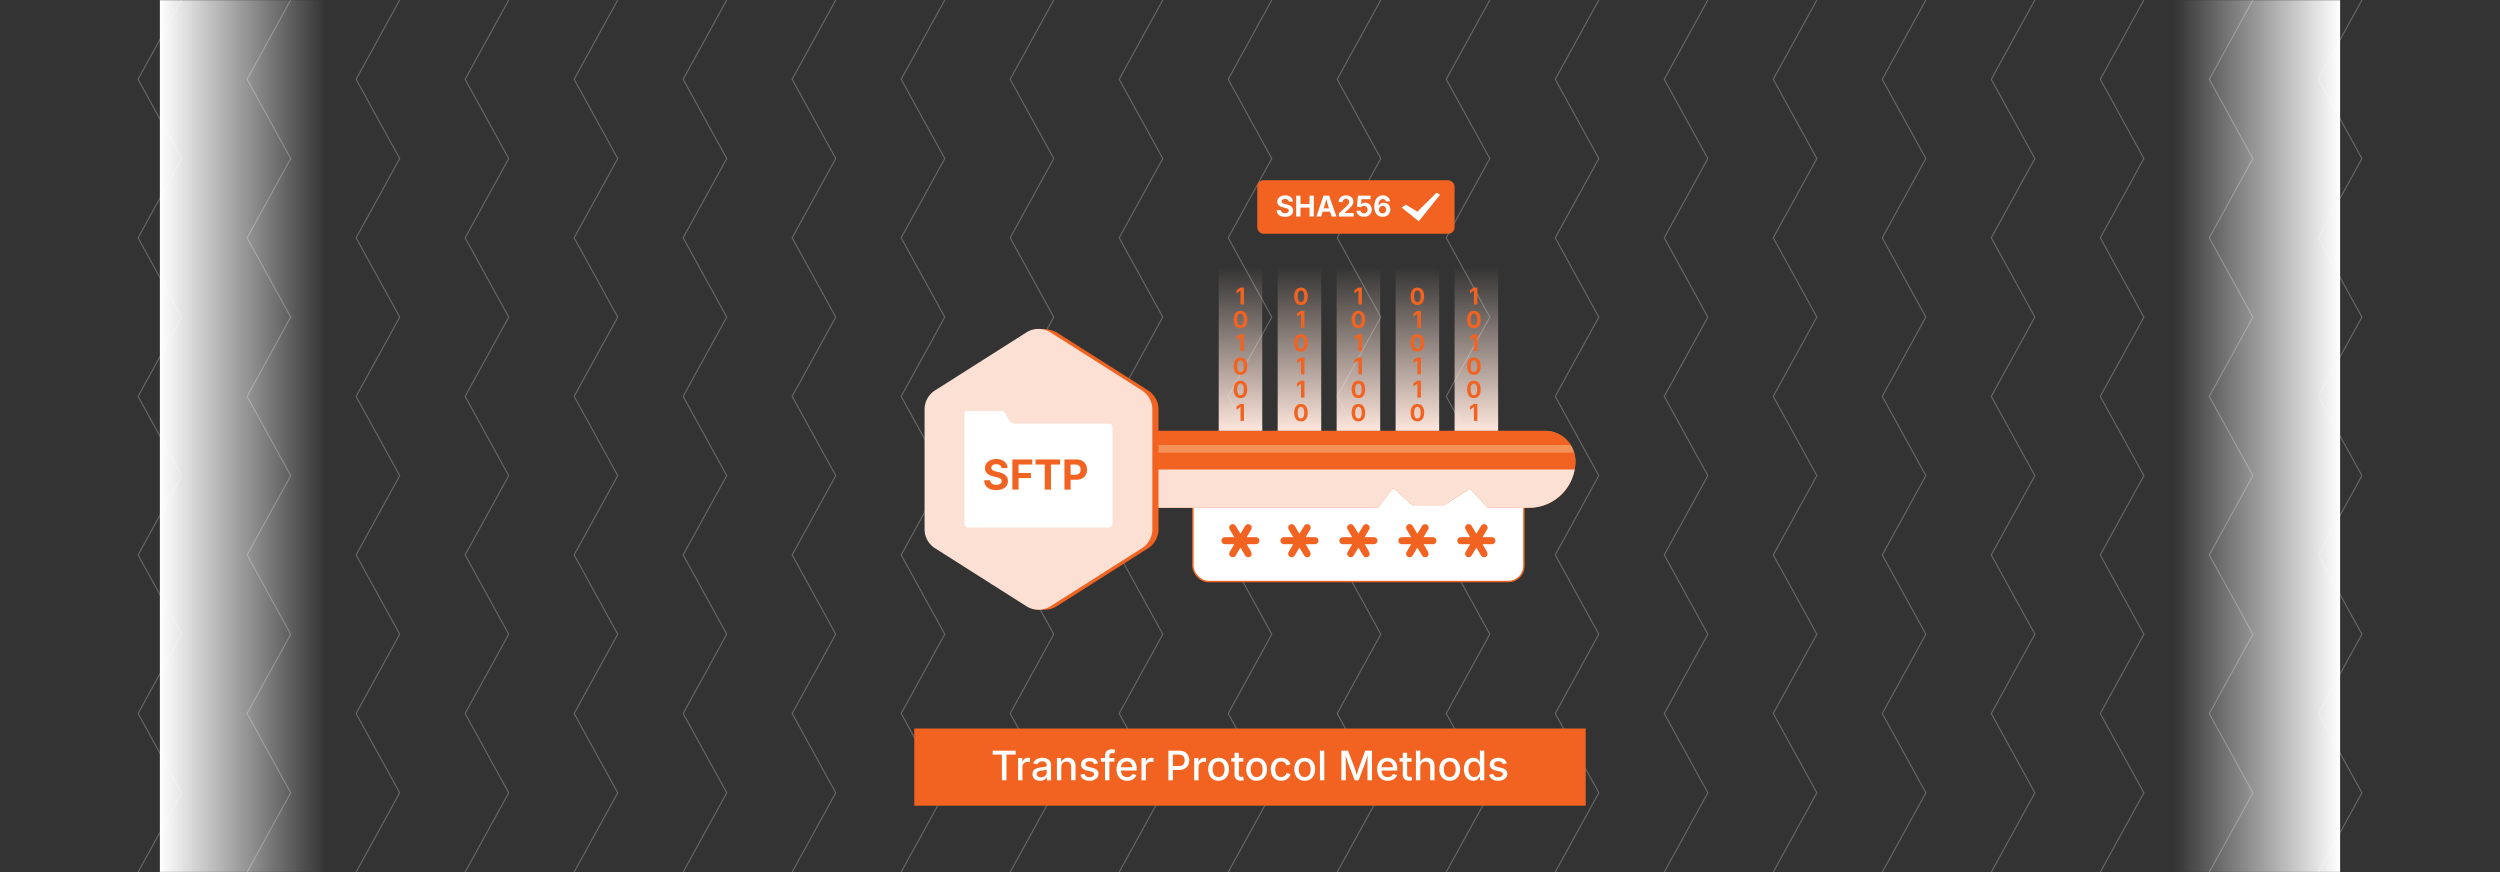 <svg id="Layer_1" data-name="Layer 1" xmlns="http://www.w3.org/2000/svg" xmlns:xlink="http://www.w3.org/1999/xlink" viewBox="0 0 860 300"><rect x="0" y="0" width="860" height="300" fill="#333333" stroke="none"/><defs><linearGradient id="linear-gradient" x1="55" y1="150" x2="112.431" y2="150" gradientUnits="userSpaceOnUse"><stop offset="0" stop-color="#fff"/><stop offset="0.996" stop-color="#fff" stop-opacity="0"/></linearGradient><linearGradient id="linear-gradient-2" x1="1039.043" y1="-1281.216" x2="1096.474" y2="-1281.216" gradientTransform="translate(-291.474 1431.216)" xlink:href="#linear-gradient"/><linearGradient id="linear-gradient-3" x1="507.868" y1="148.217" x2="507.868" y2="91.74" gradientUnits="userSpaceOnUse"><stop offset="0" stop-color="#fde6dc"/><stop offset="1" stop-color="#fce0d3" stop-opacity="0"/></linearGradient><linearGradient id="linear-gradient-4" x1="487.582" y1="148.217" x2="487.582" y2="91.74" xlink:href="#linear-gradient-3"/><linearGradient id="linear-gradient-5" x1="467.296" y1="148.217" x2="467.296" y2="91.74" xlink:href="#linear-gradient-3"/><linearGradient id="linear-gradient-6" x1="447.011" y1="148.217" x2="447.011" y2="91.74" xlink:href="#linear-gradient-3"/><linearGradient id="linear-gradient-7" x1="426.725" y1="148.217" x2="426.725" y2="91.74" xlink:href="#linear-gradient-3"/></defs><g opacity="0.35"><polyline points="62.5 0 47.5 27.271 62.5 54.543 47.5 81.809 62.5 109.078 47.5 136.348 62.5 163.622 47.5 190.895 62.5 218.169 47.5 245.443 62.5 272.722 47.5 300" fill="none" stroke="#ccc" stroke-miterlimit="10" stroke-width="0.375"/><polyline points="100 0 85 27.271 100 54.543 85 81.809 100 109.078 85 136.348 100 163.622 85 190.895 100 218.169 85 245.443 100 272.722 85 300" fill="none" stroke="#ccc" stroke-miterlimit="10" stroke-width="0.375"/><polyline points="137.5 0 122.5 27.271 137.5 54.543 122.5 81.809 137.5 109.078 122.5 136.348 137.5 163.622 122.5 190.895 137.5 218.169 122.5 245.443 137.5 272.722 122.5 300" fill="none" stroke="#ccc" stroke-miterlimit="10" stroke-width="0.375"/><polyline points="175 0 160 27.271 175 54.543 160 81.809 175 109.078 160 136.348 175 163.622 160 190.895 175 218.169 160 245.443 175 272.722 160 300" fill="none" stroke="#ccc" stroke-miterlimit="10" stroke-width="0.375"/><polyline points="212.5 0 197.5 27.271 212.5 54.543 197.5 81.809 212.5 109.078 197.5 136.348 212.5 163.622 197.5 190.895 212.5 218.169 197.5 245.443 212.5 272.722 197.5 300" fill="none" stroke="#ccc" stroke-miterlimit="10" stroke-width="0.375"/><polyline points="250 0 235 27.271 250 54.543 235 81.809 250 109.078 235 136.348 250 163.622 235 190.895 250 218.169 235 245.443 250 272.722 235 300" fill="none" stroke="#ccc" stroke-miterlimit="10" stroke-width="0.375"/><polyline points="287.5 0 272.5 27.271 287.5 54.543 272.5 81.809 287.5 109.078 272.5 136.348 287.5 163.622 272.5 190.895 287.5 218.169 272.5 245.443 287.5 272.722 272.5 300" fill="none" stroke="#ccc" stroke-miterlimit="10" stroke-width="0.375"/><polyline points="325 0 310 27.271 325 54.543 310 81.809 325 109.078 310 136.348 325 163.622 310 190.895 325 218.169 310 245.443 325 272.722 310 300" fill="none" stroke="#ccc" stroke-miterlimit="10" stroke-width="0.375"/><polyline points="362.5 0 347.5 27.271 362.5 54.543 347.5 81.809 362.5 109.078 347.5 136.348 362.5 163.622 347.5 190.895 362.5 218.169 347.5 245.443 362.5 272.722 347.5 300" fill="none" stroke="#ccc" stroke-miterlimit="10" stroke-width="0.375"/><polyline points="400 0 385 27.271 400 54.543 385 81.809 400 109.078 385 136.348 400 163.622 385 190.895 400 218.169 385 245.443 400 272.722 385 300" fill="none" stroke="#ccc" stroke-miterlimit="10" stroke-width="0.375"/><polyline points="437.5 0 422.5 27.271 437.5 54.543 422.5 81.809 437.5 109.078 422.5 136.348 437.5 163.622 422.5 190.895 437.5 218.169 422.5 245.443 437.5 272.722 422.5 300" fill="none" stroke="#ccc" stroke-miterlimit="10" stroke-width="0.375"/><polyline points="475 0 460 27.271 475 54.543 460 81.809 475 109.078 460 136.348 475 163.622 460 190.895 475 218.169 460 245.443 475 272.722 460 300" fill="none" stroke="#ccc" stroke-miterlimit="10" stroke-width="0.375"/><polyline points="512.5 0 497.5 27.271 512.5 54.543 497.5 81.809 512.5 109.078 497.5 136.348 512.5 163.622 497.5 190.895 512.5 218.169 497.5 245.443 512.5 272.722 497.5 300" fill="none" stroke="#ccc" stroke-miterlimit="10" stroke-width="0.375"/><polyline points="550 0 535 27.271 550 54.543 535 81.809 550 109.078 535 136.348 550 163.622 535 190.895 550 218.169 535 245.443 550 272.722 535 300" fill="none" stroke="#ccc" stroke-miterlimit="10" stroke-width="0.375"/><polyline points="587.5 0 572.5 27.271 587.5 54.543 572.5 81.809 587.5 109.078 572.5 136.348 587.5 163.622 572.5 190.895 587.5 218.169 572.5 245.443 587.5 272.722 572.5 300" fill="none" stroke="#ccc" stroke-miterlimit="10" stroke-width="0.375"/><polyline points="625 0 610 27.271 625 54.543 610 81.809 625 109.078 610 136.348 625 163.622 610 190.895 625 218.169 610 245.443 625 272.722 610 300" fill="none" stroke="#ccc" stroke-miterlimit="10" stroke-width="0.375"/><polyline points="662.5 0 647.5 27.271 662.5 54.543 647.5 81.809 662.5 109.078 647.5 136.348 662.5 163.622 647.5 190.895 662.5 218.169 647.5 245.443 662.5 272.722 647.5 300" fill="none" stroke="#ccc" stroke-miterlimit="10" stroke-width="0.375"/><polyline points="700 0 685 27.271 700 54.543 685 81.809 700 109.078 685 136.348 700 163.622 685 190.895 700 218.169 685 245.443 700 272.722 685 300" fill="none" stroke="#ccc" stroke-miterlimit="10" stroke-width="0.375"/><polyline points="737.5 0 722.5 27.271 737.5 54.543 722.5 81.809 737.5 109.078 722.5 136.348 737.5 163.622 722.5 190.895 737.5 218.169 722.5 245.443 737.5 272.722 722.5 300" fill="none" stroke="#ccc" stroke-miterlimit="10" stroke-width="0.375"/><polyline points="775 0 760 27.271 775 54.543 760 81.809 775 109.078 760 136.348 775 163.622 760 190.895 775 218.169 760 245.443 775 272.722 760 300" fill="none" stroke="#ccc" stroke-miterlimit="10" stroke-width="0.375"/><polyline points="812.5 0 797.5 27.271 812.5 54.543 797.5 81.809 812.5 109.078 797.5 136.348 812.5 163.622 797.5 190.895 812.5 218.169 797.5 245.443 812.5 272.722 797.5 300" fill="none" stroke="#ccc" stroke-miterlimit="10" stroke-width="0.375"/></g><rect x="55" y="0.07" width="57.431" height="299.859" fill="url(#linear-gradient)"/><rect x="747.569" y="0.07" width="57.431" height="299.859" transform="translate(1552.569 300) rotate(180)" fill="url(#linear-gradient-2)"/><rect x="55" width="750" height="300" fill="none"/><rect x="314.516" y="250.604" width="230.968" height="26.553" fill="#f26322"/><path d="M341.475,259.577v-1.34h7.909v1.34h-3.165v8.846h-1.565v-8.846Z" fill="#fff"/><path d="M350.218,268.423V260.78h1.456v1.23h.082a1.866,1.866,0,0,1,.738-.984,2.093,2.093,0,0,1,1.196-.355c.096,0,.205.004.328.01.123.008.226.018.308.031v1.436a1.878,1.878,0,0,0-.315-.055,4.171,4.171,0,0,0-.472-.027,1.977,1.977,0,0,0-.936.219,1.621,1.621,0,0,0-.649.606,1.695,1.695,0,0,0-.232.892v4.642Z" fill="#fff"/><path d="M357.772,268.594a3.1,3.1,0,0,1-1.312-.27,2.173,2.173,0,0,1-.93-.789,2.259,2.259,0,0,1-.342-1.272,2.047,2.047,0,0,1,.25-1.066,1.86,1.86,0,0,1,.677-.663,3.493,3.493,0,0,1,.95-.369,9.175,9.175,0,0,1,1.063-.185q.677-.082,1.101-.133a1.674,1.674,0,0,0,.625-.172.414.414,0,0,0,.202-.386v-.041a1.469,1.469,0,0,0-.164-.725,1.096,1.096,0,0,0-.489-.454,1.813,1.813,0,0,0-.81-.161,2.189,2.189,0,0,0-.858.153,1.683,1.683,0,0,0-.913.893l-1.415-.369a2.672,2.672,0,0,1,.745-1.101,3.04,3.04,0,0,1,1.114-.608,4.457,4.457,0,0,1,1.299-.191,4.825,4.825,0,0,1,.984.109,2.969,2.969,0,0,1,.978.397,2.169,2.169,0,0,1,.745.807,2.784,2.784,0,0,1,.287,1.353v5.072h-1.456V267.377h-.075a2.16,2.16,0,0,1-.444.574,2.336,2.336,0,0,1-.742.462A2.862,2.862,0,0,1,357.772,268.594Zm.335-1.21a2.169,2.169,0,0,0,1.053-.239,1.705,1.705,0,0,0,.67-.636,1.637,1.637,0,0,0,.232-.841v-.978a.737.737,0,0,1-.311.146,5.281,5.281,0,0,1-.523.117c-.196.033-.385.062-.567.085s-.333.041-.451.055a3.57,3.57,0,0,0-.776.184,1.329,1.329,0,0,0-.56.369.933.933,0,0,0-.208.636.972.972,0,0,0,.188.608,1.133,1.133,0,0,0,.509.369A2.077,2.077,0,0,0,358.106,267.384Z" fill="#fff"/><path d="M365.086,263.897v4.525H363.582V260.78h1.436l.014,1.873h-.157a2.924,2.924,0,0,1,.971-1.497,2.509,2.509,0,0,1,1.538-.472,2.721,2.721,0,0,1,1.36.328,2.268,2.268,0,0,1,.909.967,3.463,3.463,0,0,1,.328,1.59v4.854h-1.504v-4.669a1.829,1.829,0,0,0-.431-1.292,1.53,1.53,0,0,0-1.183-.465,1.85,1.85,0,0,0-.909.223,1.587,1.587,0,0,0-.636.646A2.119,2.119,0,0,0,365.086,263.897Z" fill="#fff"/><path d="M374.745,268.58a4.207,4.207,0,0,1-1.473-.239,2.591,2.591,0,0,1-1.06-.707,2.418,2.418,0,0,1-.55-1.145l1.415-.294a1.458,1.458,0,0,0,.588.882,1.933,1.933,0,0,0,1.094.287,1.972,1.972,0,0,0,1.155-.304.88.88,0,0,0,.431-.729.786.786,0,0,0-.263-.608,1.73,1.73,0,0,0-.81-.355l-1.285-.294a3.153,3.153,0,0,1-1.586-.766,1.838,1.838,0,0,1-.519-1.347,1.943,1.943,0,0,1,.383-1.196,2.501,2.501,0,0,1,1.046-.797,3.876,3.876,0,0,1,1.531-.283,3.761,3.761,0,0,1,1.415.239,2.417,2.417,0,0,1,.954.67,2.596,2.596,0,0,1,.523.998l-1.347.294a1.648,1.648,0,0,0-.499-.707,1.544,1.544,0,0,0-1.032-.305,1.825,1.825,0,0,0-1.039.28.832.832,0,0,0-.417.711.771.771,0,0,0,.277.618,2.148,2.148,0,0,0,.906.38l1.23.273a3.169,3.169,0,0,1,1.572.752,1.777,1.777,0,0,1,.513,1.312,2.008,2.008,0,0,1-.4,1.233,2.647,2.647,0,0,1-1.107.842A4.146,4.146,0,0,1,374.745,268.58Z" fill="#fff"/><path d="M383.331,260.78v1.224h-4.662V260.78Zm-3.213,7.643v-8.518a2.101,2.101,0,0,1,.318-1.19,1.986,1.986,0,0,1,.837-.718,2.652,2.652,0,0,1,1.121-.239,3.537,3.537,0,0,1,.783.075,4.257,4.257,0,0,1,.475.13l-.349,1.217c-.073-.024-.163-.047-.27-.072a1.832,1.832,0,0,0-.4-.037.992.992,0,0,0-.772.267,1.119,1.119,0,0,0-.239.772v8.312Z" fill="#fff"/><path d="M387.74,268.58a3.75,3.75,0,0,1-1.948-.485,3.23,3.23,0,0,1-1.261-1.367,4.578,4.578,0,0,1-.441-2.071,4.694,4.694,0,0,1,.434-2.071,3.34,3.34,0,0,1,1.227-1.399,3.409,3.409,0,0,1,1.859-.502,3.789,3.789,0,0,1,1.265.215,3.102,3.102,0,0,1,1.094.674,3.192,3.192,0,0,1,.769,1.185,4.884,4.884,0,0,1,.284,1.768v.533h-6.091v-1.121h5.318l-.704.369a3.264,3.264,0,0,0-.219-1.24,1.851,1.851,0,0,0-.646-.838,1.808,1.808,0,0,0-1.07-.301,1.884,1.884,0,0,0-1.087.308,1.986,1.986,0,0,0-.687.81,2.556,2.556,0,0,0-.236,1.098v.766a2.972,2.972,0,0,0,.27,1.33,1.886,1.886,0,0,0,.755.82,2.247,2.247,0,0,0,1.128.276,2.298,2.298,0,0,0,.766-.12,1.587,1.587,0,0,0,.591-.361,1.571,1.571,0,0,0,.379-.599l1.415.335a2.601,2.601,0,0,1-.619,1.039,2.956,2.956,0,0,1-1.08.701A4.053,4.053,0,0,1,387.74,268.58Z" fill="#fff"/><path d="M392.669,268.423V260.78h1.456v1.23h.082a1.866,1.866,0,0,1,.738-.984,2.093,2.093,0,0,1,1.196-.355c.096,0,.205.004.328.01.123.008.226.018.308.031v1.436a1.874,1.874,0,0,0-.314-.055,4.171,4.171,0,0,0-.472-.027,1.977,1.977,0,0,0-.936.219,1.621,1.621,0,0,0-.649.606,1.695,1.695,0,0,0-.232.892v4.642Z" fill="#fff"/><path d="M401.932,268.423V258.237h3.65a3.999,3.999,0,0,1,1.962.438,2.848,2.848,0,0,1,1.176,1.183,3.844,3.844,0,0,1-.003,3.38,2.851,2.851,0,0,1-1.179,1.184,4.036,4.036,0,0,1-1.969.434h-2.495v-1.319h2.345a2.488,2.488,0,0,0,1.217-.26,1.584,1.584,0,0,0,.68-.711,2.523,2.523,0,0,0,0-2.04,1.546,1.546,0,0,0-.684-.701,2.585,2.585,0,0,0-1.227-.253H403.49v8.853Z" fill="#fff"/><path d="M410.798,268.423V260.78h1.456v1.23h.082a1.867,1.867,0,0,1,.738-.984,2.093,2.093,0,0,1,1.196-.355c.096,0,.205.004.328.01.123.008.226.018.308.031v1.436a1.874,1.874,0,0,0-.314-.055,4.171,4.171,0,0,0-.472-.027,1.977,1.977,0,0,0-.936.219,1.621,1.621,0,0,0-.649.606,1.695,1.695,0,0,0-.232.892v4.642Z" fill="#fff"/><path d="M419.192,268.58a3.521,3.521,0,0,1-1.877-.492,3.318,3.318,0,0,1-1.248-1.381,4.557,4.557,0,0,1-.444-2.064,4.606,4.606,0,0,1,.444-2.081,3.31,3.31,0,0,1,1.248-1.385,3.836,3.836,0,0,1,3.76,0,3.31,3.31,0,0,1,1.248,1.385,4.606,4.606,0,0,1,.444,2.081,4.557,4.557,0,0,1-.444,2.064,3.318,3.318,0,0,1-1.248,1.381A3.533,3.533,0,0,1,419.192,268.58Zm0-1.272a1.778,1.778,0,0,0,1.152-.366,2.166,2.166,0,0,0,.677-.971,3.827,3.827,0,0,0,.222-1.329,3.91,3.91,0,0,0-.222-1.343,2.175,2.175,0,0,0-.677-.979,1.782,1.782,0,0,0-1.152-.365,1.757,1.757,0,0,0-1.142.365,2.187,2.187,0,0,0-.673.975,3.909,3.909,0,0,0-.222,1.347,3.827,3.827,0,0,0,.222,1.329,2.179,2.179,0,0,0,.673.971A1.753,1.753,0,0,0,419.192,267.309Z" fill="#fff"/><path d="M427.703,260.78v1.224h-4.143V260.78Zm-3.028-1.818h1.504v7.396a.987.987,0,0,0,.195.674.829.829,0,0,0,.639.215,2.39,2.39,0,0,0,.308-.027c.128-.018.237-.037.328-.055l.267,1.203a2.672,2.672,0,0,1-.513.119,3.908,3.908,0,0,1-.54.038,2.274,2.274,0,0,1-1.613-.536,1.965,1.965,0,0,1-.574-1.508Z" fill="#fff"/><path d="M432.276,268.58a3.519,3.519,0,0,1-1.877-.492,3.319,3.319,0,0,1-1.248-1.381,4.559,4.559,0,0,1-.444-2.064,4.608,4.608,0,0,1,.444-2.081,3.311,3.311,0,0,1,1.248-1.385,3.835,3.835,0,0,1,3.759,0,3.312,3.312,0,0,1,1.248,1.385,4.613,4.613,0,0,1,.444,2.081,4.564,4.564,0,0,1-.444,2.064,3.319,3.319,0,0,1-1.248,1.381A3.531,3.531,0,0,1,432.276,268.58Zm0-1.272a1.776,1.776,0,0,0,1.151-.366,2.159,2.159,0,0,0,.677-.971,3.816,3.816,0,0,0,.223-1.329,3.899,3.899,0,0,0-.223-1.343,2.168,2.168,0,0,0-.677-.979,1.78,1.78,0,0,0-1.151-.365,1.756,1.756,0,0,0-1.142.365,2.187,2.187,0,0,0-.673.975,3.909,3.909,0,0,0-.222,1.347,3.827,3.827,0,0,0,.222,1.329,2.179,2.179,0,0,0,.673.971A1.752,1.752,0,0,0,432.276,267.309Z" fill="#fff"/><path d="M440.732,268.58a3.513,3.513,0,0,1-1.88-.492,3.324,3.324,0,0,1-1.244-1.381,4.551,4.551,0,0,1-.444-2.064,4.6,4.6,0,0,1,.444-2.081,3.316,3.316,0,0,1,1.244-1.385,3.513,3.513,0,0,1,1.88-.492,3.876,3.876,0,0,1,1.114.154,3.264,3.264,0,0,1,.939.443,2.797,2.797,0,0,1,.711.711,3.065,3.065,0,0,1,.434.947l-1.429.342a1.839,1.839,0,0,0-.232-.537,1.793,1.793,0,0,0-.38-.42,1.611,1.611,0,0,0-.513-.273,2.008,2.008,0,0,0-.639-.096,1.773,1.773,0,0,0-1.145.365,2.18,2.18,0,0,0-.677.975,3.919,3.919,0,0,0-.222,1.347,3.874,3.874,0,0,0,.222,1.337,2.166,2.166,0,0,0,.677.967,1.777,1.777,0,0,0,1.145.362,2.046,2.046,0,0,0,.649-.099,1.78,1.78,0,0,0,.526-.281,1.627,1.627,0,0,0,.39-.438,1.833,1.833,0,0,0,.226-.563l1.422.342a3.009,3.009,0,0,1-.431.968,2.942,2.942,0,0,1-.715.728,3.2,3.2,0,0,1-.946.458A3.91,3.91,0,0,1,440.732,268.58Z" fill="#fff"/><path d="M448.812,268.58a3.522,3.522,0,0,1-1.877-.492,3.317,3.317,0,0,1-1.247-1.381,4.551,4.551,0,0,1-.444-2.064,4.6,4.6,0,0,1,.444-2.081,3.31,3.31,0,0,1,1.247-1.385,3.836,3.836,0,0,1,3.76,0,3.312,3.312,0,0,1,1.248,1.385,4.613,4.613,0,0,1,.444,2.081,4.564,4.564,0,0,1-.444,2.064,3.32,3.32,0,0,1-1.248,1.381A3.531,3.531,0,0,1,448.812,268.58Zm0-1.272a1.776,1.776,0,0,0,1.151-.366,2.158,2.158,0,0,0,.677-.971,3.813,3.813,0,0,0,.223-1.329,3.896,3.896,0,0,0-.223-1.343,2.167,2.167,0,0,0-.677-.979,1.781,1.781,0,0,0-1.151-.365,1.756,1.756,0,0,0-1.142.365,2.191,2.191,0,0,0-.674.975,3.919,3.919,0,0,0-.222,1.347,3.837,3.837,0,0,0,.222,1.329,2.183,2.183,0,0,0,.674.971A1.752,1.752,0,0,0,448.812,267.309Z" fill="#fff"/><path d="M455.56,258.237v10.186h-1.504V258.237Z" fill="#fff"/><path d="M461.432,268.423V258.237h2.297l2.222,5.845c.064.173.136.392.215.656s.163.552.25.861.169.615.246.916.145.571.205.814h-.328q.089-.343.205-.789.116-.448.246-.913t.253-.875q.123-.41.219-.67l2.188-5.845h2.311v10.186h-1.552v-5.482c0-.209.002-.461.007-.752s.011-.601.017-.926c.008-.326.014-.656.021-.988.006-.332.012-.652.017-.957h.116q-.136.498-.297,1.029-.161.529-.315,1.022c-.103.328-.201.628-.295.898s-.172.496-.235.674l-2.085,5.482h-1.333l-2.112-5.482c-.068-.174-.146-.393-.236-.66-.088-.266-.186-.562-.29-.889s-.212-.665-.321-1.018-.219-.705-.328-1.057h.137c.009.277.018.58.024.906.008.325.014.654.021.987.006.333.014.648.02.946.008.299.011.561.011.783v5.482Z" fill="#fff"/><path d="M477.387,268.58a3.75,3.75,0,0,1-1.948-.485,3.223,3.223,0,0,1-1.261-1.367,4.566,4.566,0,0,1-.441-2.071,4.7,4.7,0,0,1,.434-2.071,3.347,3.347,0,0,1,1.228-1.399,3.407,3.407,0,0,1,1.859-.502,3.788,3.788,0,0,1,1.265.215,3.1,3.1,0,0,1,1.094.674,3.204,3.204,0,0,1,.77,1.185,4.898,4.898,0,0,1,.283,1.768v.533h-6.091v-1.121h5.318l-.704.369a3.273,3.273,0,0,0-.219-1.24,1.846,1.846,0,0,0-.646-.838,1.805,1.805,0,0,0-1.069-.301,1.883,1.883,0,0,0-1.087.308,1.993,1.993,0,0,0-.688.81,2.57,2.57,0,0,0-.235,1.098v.766a2.965,2.965,0,0,0,.271,1.33,1.885,1.885,0,0,0,.755.82,2.245,2.245,0,0,0,1.128.276,2.298,2.298,0,0,0,.766-.12,1.543,1.543,0,0,0,.971-.96l1.415.335a2.606,2.606,0,0,1-.618,1.039,2.969,2.969,0,0,1-1.08.701A4.06,4.06,0,0,1,477.387,268.58Z" fill="#fff"/><path d="M485.583,260.78v1.224H481.44V260.78Zm-3.028-1.818h1.504v7.396a.991.991,0,0,0,.194.674.833.833,0,0,0,.64.215,2.404,2.404,0,0,0,.308-.027c.128-.018.237-.037.328-.055l.267,1.203a2.658,2.658,0,0,1-.513.119,3.913,3.913,0,0,1-.54.038,2.274,2.274,0,0,1-1.613-.536,1.965,1.965,0,0,1-.574-1.508Z" fill="#fff"/><path d="M488.584,263.897v4.525H487.08V258.237h1.49v4.416h-.198a2.926,2.926,0,0,1,.971-1.497,2.509,2.509,0,0,1,1.538-.472,2.735,2.735,0,0,1,1.363.328,2.239,2.239,0,0,1,.91.967,3.503,3.503,0,0,1,.324,1.59v4.854h-1.504v-4.669a1.829,1.829,0,0,0-.431-1.292,1.531,1.531,0,0,0-1.183-.465,1.85,1.85,0,0,0-.909.223,1.594,1.594,0,0,0-.636.646A2.113,2.113,0,0,0,488.584,263.897Z" fill="#fff"/><path d="M498.715,268.58a3.522,3.522,0,0,1-1.877-.492,3.317,3.317,0,0,1-1.247-1.381,4.564,4.564,0,0,1-.444-2.064,4.613,4.613,0,0,1,.444-2.081,3.31,3.31,0,0,1,1.247-1.385,3.836,3.836,0,0,1,3.76,0,3.306,3.306,0,0,1,1.248,1.385,4.613,4.613,0,0,1,.444,2.081,4.564,4.564,0,0,1-.444,2.064,3.313,3.313,0,0,1-1.248,1.381A3.531,3.531,0,0,1,498.715,268.58Zm0-1.272a1.78,1.78,0,0,0,1.152-.366,2.165,2.165,0,0,0,.676-.971,3.816,3.816,0,0,0,.223-1.329,3.899,3.899,0,0,0-.223-1.343,2.174,2.174,0,0,0-.676-.979,1.785,1.785,0,0,0-1.152-.365,1.758,1.758,0,0,0-1.142.365,2.183,2.183,0,0,0-.673.975,3.897,3.897,0,0,0-.223,1.347,3.816,3.816,0,0,0,.223,1.329,2.175,2.175,0,0,0,.673.971A1.754,1.754,0,0,0,498.715,267.309Z" fill="#fff"/><path d="M506.802,268.573a2.951,2.951,0,0,1-1.654-.475,3.173,3.173,0,0,1-1.135-1.361,4.996,4.996,0,0,1-.41-2.115,4.934,4.934,0,0,1,.417-2.126,3.155,3.155,0,0,1,1.142-1.347,2.97,2.97,0,0,1,1.641-.465,2.383,2.383,0,0,1,1.145.236,2.129,2.129,0,0,1,.681.55,4.144,4.144,0,0,1,.376.554h.082v-3.787h1.504v10.186H509.126v-1.196h-.123a3.64,3.64,0,0,1-.383.56,2.202,2.202,0,0,1-.69.55A2.358,2.358,0,0,1,506.802,268.573Zm.328-1.278a1.72,1.72,0,0,0,1.084-.342,2.122,2.122,0,0,0,.67-.946,3.948,3.948,0,0,0,.229-1.399,3.891,3.891,0,0,0-.226-1.391,2.02,2.02,0,0,0-.667-.924,1.761,1.761,0,0,0-1.09-.331,1.721,1.721,0,0,0-1.103.349,2.105,2.105,0,0,0-.664.947,3.865,3.865,0,0,0-.222,1.35,3.913,3.913,0,0,0,.226,1.367,2.165,2.165,0,0,0,.67.964A1.694,1.694,0,0,0,507.13,267.295Z" fill="#fff"/><path d="M515.354,268.58a4.213,4.213,0,0,1-1.474-.239,2.591,2.591,0,0,1-1.059-.707,2.41,2.41,0,0,1-.551-1.145l1.415-.294a1.456,1.456,0,0,0,.588.882,1.932,1.932,0,0,0,1.094.287,1.971,1.971,0,0,0,1.155-.304.88.88,0,0,0,.431-.729.787.787,0,0,0-.263-.608,1.737,1.737,0,0,0-.81-.355l-1.285-.294a3.155,3.155,0,0,1-1.586-.766,1.836,1.836,0,0,1-.519-1.347,1.946,1.946,0,0,1,.383-1.196,2.495,2.495,0,0,1,1.046-.797,3.876,3.876,0,0,1,1.531-.283,3.757,3.757,0,0,1,1.415.239,2.415,2.415,0,0,1,.953.67,2.584,2.584,0,0,1,.523.998l-1.347.294a1.643,1.643,0,0,0-.499-.707,1.545,1.545,0,0,0-1.032-.305,1.825,1.825,0,0,0-1.039.28.831.831,0,0,0-.417.711.769.769,0,0,0,.277.618,2.143,2.143,0,0,0,.905.38l1.23.273a3.171,3.171,0,0,1,1.572.752,1.777,1.777,0,0,1,.513,1.312,2.002,2.002,0,0,1-.4,1.233,2.634,2.634,0,0,1-1.107.842A4.142,4.142,0,0,1,515.354,268.58Z" fill="#fff"/><rect x="410.358" y="163.921" width="113.876" height="36.123" rx="5.373" fill="#fff" stroke="#f26322" stroke-miterlimit="10" stroke-width="0.5"/><path d="M511.607,174.482l-5.898-6.363-8.906,5.679h-10.94l-6.635-5.897-5.279,6.779H393.118V148.217H531.497a10.45,10.45,0,0,1,10.451,10.451,16.013,16.013,0,0,1-16.013,16.013h-14.282l-.045-.199Z" fill="#f5824e"/><path d="M396.646,153.069H540.314a10.406,10.406,0,0,1,1.203,2.646H396.646V153.069Z" fill="#f2a566" opacity="0.5" style="isolation:isolate"/><path d="M428.853,187.202c.528.896,1.023,1.685,1.46,2.505a1.902,1.902,0,0,1,.243,1.002,1.093,1.093,0,0,1-.937.956,1.179,1.179,0,0,1-1.265-.577c-.451-.72-.875-1.457-1.312-2.187-.086-.144-.178-.286-.305-.489-.109.153-.2.263-.273.384-.445.744-.876,1.497-1.332,2.234a1.206,1.206,0,1,1-2.074-1.222c.48-.839.983-1.665,1.51-2.553a4.078,4.078,0,0,0-.425-.05c-.889-.004-1.777.006-2.666-.005a1.207,1.207,0,1,1-.024-2.408c1.006-.017,2.013-.004,3.1-.004-.089-.185-.142-.317-.213-.439-.431-.733-.877-1.457-1.297-2.196a1.203,1.203,0,1,1,2.074-1.215c.527.852,1.028,1.72,1.575,2.638a3.829,3.829,0,0,0,.258-.334c.455-.758.897-1.524,1.359-2.278a1.206,1.206,0,1,1,2.083,1.209c-.403.71-.83,1.405-1.244,2.109-.083.141-.154.288-.269.505,1.079,0,2.082-.015,3.084.004a1.201,1.201,0,0,1,1.139,1.795,1.233,1.233,0,0,1-1.157.617c-.99-.001-1.98,0-3.092,0Z" fill="#f26322"/><path d="M449.139,187.202c.528.896,1.023,1.685,1.46,2.505a1.903,1.903,0,0,1,.243,1.002,1.093,1.093,0,0,1-.937.956,1.179,1.179,0,0,1-1.265-.577c-.451-.72-.875-1.457-1.312-2.187-.086-.144-.178-.286-.305-.489-.109.153-.2.263-.273.384-.445.744-.876,1.497-1.332,2.234a1.206,1.206,0,1,1-2.074-1.222c.48-.839.983-1.665,1.51-2.553a4.075,4.075,0,0,0-.425-.05c-.889-.004-1.777.006-2.666-.005a1.207,1.207,0,1,1-.025-2.408c1.006-.017,2.013-.004,3.1-.004-.089-.185-.142-.317-.213-.439-.431-.733-.877-1.457-1.297-2.196a1.203,1.203,0,1,1,2.074-1.215c.527.852,1.028,1.72,1.575,2.638a3.829,3.829,0,0,0,.258-.334c.455-.758.897-1.524,1.359-2.278a1.206,1.206,0,1,1,2.083,1.209c-.402.71-.83,1.405-1.244,2.109-.083.141-.154.288-.269.505,1.079,0,2.082-.015,3.084.004a1.201,1.201,0,0,1,1.139,1.795,1.233,1.233,0,0,1-1.157.617c-.99-.001-1.979,0-3.092,0Z" fill="#f26322"/><path d="M469.425,187.202c.528.896,1.023,1.685,1.46,2.505a1.904,1.904,0,0,1,.243,1.002,1.093,1.093,0,0,1-.937.956,1.179,1.179,0,0,1-1.265-.577c-.451-.72-.875-1.457-1.312-2.187-.086-.144-.178-.286-.305-.489-.109.153-.2.263-.273.384-.445.744-.876,1.497-1.332,2.234a1.206,1.206,0,1,1-2.074-1.222c.48-.839.983-1.665,1.51-2.553a4.075,4.075,0,0,0-.425-.05c-.889-.004-1.777.006-2.666-.005a1.207,1.207,0,1,1-.025-2.408c1.006-.017,2.013-.004,3.1-.004-.089-.185-.142-.317-.213-.439-.431-.733-.877-1.457-1.297-2.196a1.203,1.203,0,1,1,2.074-1.215c.527.852,1.028,1.72,1.575,2.638a3.829,3.829,0,0,0,.258-.334c.455-.758.897-1.524,1.359-2.278a1.206,1.206,0,1,1,2.083,1.209c-.402.71-.83,1.405-1.244,2.109-.083.141-.154.288-.269.505,1.079,0,2.082-.015,3.084.004a1.201,1.201,0,0,1,1.139,1.795,1.233,1.233,0,0,1-1.157.617c-.99-.001-1.979,0-3.092,0Z" fill="#f26322"/><path d="M489.71,187.202c.528.896,1.023,1.685,1.46,2.505a1.904,1.904,0,0,1,.243,1.002,1.093,1.093,0,0,1-.937.956,1.179,1.179,0,0,1-1.265-.577c-.451-.72-.875-1.457-1.312-2.187-.086-.144-.178-.286-.305-.489-.109.153-.2.263-.273.384-.446.744-.876,1.497-1.332,2.234a1.206,1.206,0,1,1-2.074-1.222c.48-.839.983-1.665,1.51-2.553a4.075,4.075,0,0,0-.425-.05c-.888-.004-1.777.006-2.666-.005a1.207,1.207,0,1,1-.025-2.408c1.006-.017,2.013-.004,3.1-.004-.089-.185-.142-.317-.213-.439-.431-.733-.877-1.457-1.297-2.196a1.203,1.203,0,1,1,2.074-1.215c.527.852,1.028,1.72,1.575,2.638a3.829,3.829,0,0,0,.258-.334c.455-.758.897-1.524,1.359-2.278a1.206,1.206,0,1,1,2.083,1.209c-.402.71-.83,1.405-1.244,2.109-.083.141-.154.288-.269.505,1.079,0,2.082-.015,3.084.004a1.201,1.201,0,0,1,1.139,1.795,1.233,1.233,0,0,1-1.157.617c-.99-.001-1.979,0-3.092,0Z" fill="#f26322"/><path d="M509.996,187.202c.528.896,1.023,1.685,1.46,2.505a1.904,1.904,0,0,1,.243,1.002,1.093,1.093,0,0,1-.937.956,1.179,1.179,0,0,1-1.265-.577c-.451-.72-.875-1.457-1.312-2.187-.086-.144-.178-.286-.305-.489-.109.153-.2.263-.273.384-.445.744-.876,1.497-1.332,2.234a1.206,1.206,0,1,1-2.074-1.222c.48-.839.983-1.665,1.51-2.553a4.075,4.075,0,0,0-.425-.05c-.889-.004-1.777.006-2.666-.005a1.207,1.207,0,1,1-.025-2.408c1.006-.017,2.013-.004,3.1-.004-.089-.185-.142-.317-.213-.439-.431-.733-.877-1.457-1.297-2.196a1.203,1.203,0,1,1,2.074-1.215c.527.852,1.028,1.72,1.575,2.638a3.829,3.829,0,0,0,.258-.334c.455-.758.897-1.524,1.359-2.278a1.206,1.206,0,1,1,2.083,1.209c-.402.71-.83,1.405-1.244,2.109-.083.141-.154.288-.269.505,1.079,0,2.082-.015,3.084.004a1.201,1.201,0,0,1,1.139,1.795,1.233,1.233,0,0,1-1.157.617c-.99-.001-1.979,0-3.092,0Z" fill="#f26322"/><g opacity="0.7"><rect x="377.828" y="144.689" width="7.498" height="33.52" rx="3.308" fill="#f2a566"/></g><rect x="500.376" y="91.74" width="14.983" height="56.477" fill="url(#linear-gradient-3)"/><rect x="480.091" y="91.74" width="14.983" height="56.477" fill="url(#linear-gradient-4)"/><rect x="459.805" y="91.74" width="14.983" height="56.477" fill="url(#linear-gradient-5)"/><rect x="439.519" y="91.74" width="14.983" height="56.477" fill="url(#linear-gradient-6)"/><rect x="419.234" y="91.74" width="14.983" height="56.477" fill="url(#linear-gradient-7)"/><path d="M427.926,98.934v5.824h-1.192V99.985h-.04l-1.333.945V99.836l1.286-.902Z" fill="#f26322"/><path d="M426.723,112.924a2.18,2.18,0,0,1-1.255-.353,2.233,2.233,0,0,1-.797-1.02,4.826,4.826,0,0,1,0-3.225,2.242,2.242,0,0,1,.797-1.026,2.391,2.391,0,0,1,2.512.002,2.248,2.248,0,0,1,.799,1.026,4.835,4.835,0,0,1,.002,3.223,2.088,2.088,0,0,1-2.058,1.374Zm0-.989a.853.853,0,0,0,.608-.234,1.492,1.492,0,0,0,.379-.68,3.882,3.882,0,0,0,.131-1.083,3.937,3.937,0,0,0-.131-1.091,1.493,1.493,0,0,0-.379-.684.898.898,0,0,0-1.214.002,1.485,1.485,0,0,0-.379.684,4.638,4.638,0,0,0,0,2.172,1.47,1.47,0,0,0,.379.68A.854.854,0,0,0,426.723,111.935Z" fill="#f26322"/><path d="M427.926,114.945V120.77h-1.192v-4.772h-.04l-1.333.945v-1.095l1.286-.902Z" fill="#f26322"/><path d="M426.723,128.936a2.181,2.181,0,0,1-1.255-.353,2.234,2.234,0,0,1-.797-1.021,4.826,4.826,0,0,1,0-3.225,2.241,2.241,0,0,1,.797-1.026,2.39,2.39,0,0,1,2.512.002,2.248,2.248,0,0,1,.799,1.026,4.835,4.835,0,0,1,.002,3.223,2.088,2.088,0,0,1-2.058,1.374Zm0-.989a.853.853,0,0,0,.608-.234,1.492,1.492,0,0,0,.379-.68,3.882,3.882,0,0,0,.131-1.083,3.937,3.937,0,0,0-.131-1.091,1.493,1.493,0,0,0-.379-.684.898.898,0,0,0-1.214.002,1.485,1.485,0,0,0-.379.684,4.638,4.638,0,0,0,0,2.172,1.47,1.47,0,0,0,.379.68A.854.854,0,0,0,426.723,127.946Z" fill="#f26322"/><path d="M426.723,136.94a2.18,2.18,0,0,1-1.255-.354,2.233,2.233,0,0,1-.797-1.02,4.826,4.826,0,0,1,0-3.225,2.241,2.241,0,0,1,.797-1.026,2.39,2.39,0,0,1,2.512.002,2.248,2.248,0,0,1,.799,1.026,4.835,4.835,0,0,1,.002,3.223,2.089,2.089,0,0,1-2.058,1.374Zm0-.989a.853.853,0,0,0,.608-.234,1.492,1.492,0,0,0,.379-.68,3.882,3.882,0,0,0,.131-1.083,3.937,3.937,0,0,0-.131-1.091,1.493,1.493,0,0,0-.379-.684.898.898,0,0,0-1.214.002,1.485,1.485,0,0,0-.379.684,4.638,4.638,0,0,0,0,2.172,1.47,1.47,0,0,0,.379.68A.854.854,0,0,0,426.723,135.951Z" fill="#f26322"/><path d="M427.926,138.962v5.824h-1.192v-4.772h-.04l-1.333.945v-1.095l1.286-.902Z" fill="#f26322"/><path d="M508.22,98.934v5.824h-1.192V99.985h-.039l-1.333.945V99.836l1.286-.902Z" fill="#f26322"/><path d="M507.016,112.924a2.18,2.18,0,0,1-1.255-.353,2.229,2.229,0,0,1-.797-1.02,4.824,4.824,0,0,1,0-3.225,2.237,2.237,0,0,1,.797-1.026,2.391,2.391,0,0,1,2.512.002,2.253,2.253,0,0,1,.8,1.026,4.836,4.836,0,0,1,.002,3.223,2.219,2.219,0,0,1-.798,1.02A2.195,2.195,0,0,1,507.016,112.924Zm0-.989a.853.853,0,0,0,.608-.234,1.501,1.501,0,0,0,.379-.68,3.902,3.902,0,0,0,.131-1.083,3.957,3.957,0,0,0-.131-1.091,1.501,1.501,0,0,0-.379-.684.897.897,0,0,0-1.214.002,1.49,1.49,0,0,0-.38.684,4.638,4.638,0,0,0,0,2.172,1.475,1.475,0,0,0,.38.68A.853.853,0,0,0,507.016,111.935Z" fill="#f26322"/><path d="M508.22,114.945V120.77h-1.192v-4.772h-.039l-1.333.945v-1.095l1.286-.902Z" fill="#f26322"/><path d="M507.016,128.936a2.181,2.181,0,0,1-1.255-.353,2.23,2.23,0,0,1-.797-1.021,4.824,4.824,0,0,1,0-3.225,2.237,2.237,0,0,1,.797-1.026,2.391,2.391,0,0,1,2.512.002,2.253,2.253,0,0,1,.8,1.026,4.836,4.836,0,0,1,.002,3.223,2.219,2.219,0,0,1-.798,1.021A2.196,2.196,0,0,1,507.016,128.936Zm0-.989a.853.853,0,0,0,.608-.234,1.501,1.501,0,0,0,.379-.68,3.902,3.902,0,0,0,.131-1.083,3.957,3.957,0,0,0-.131-1.091,1.501,1.501,0,0,0-.379-.684.897.897,0,0,0-1.214.002,1.49,1.49,0,0,0-.38.684,4.638,4.638,0,0,0,0,2.172,1.475,1.475,0,0,0,.38.68A.853.853,0,0,0,507.016,127.946Z" fill="#f26322"/><path d="M507.016,136.94a2.18,2.18,0,0,1-1.255-.354,2.229,2.229,0,0,1-.797-1.02,4.824,4.824,0,0,1,0-3.225,2.237,2.237,0,0,1,.797-1.026,2.391,2.391,0,0,1,2.512.002,2.253,2.253,0,0,1,.8,1.026,4.836,4.836,0,0,1,.002,3.223,2.219,2.219,0,0,1-.798,1.02A2.195,2.195,0,0,1,507.016,136.94Zm0-.989a.853.853,0,0,0,.608-.234,1.501,1.501,0,0,0,.379-.68,3.902,3.902,0,0,0,.131-1.083,3.957,3.957,0,0,0-.131-1.091,1.501,1.501,0,0,0-.379-.684.897.897,0,0,0-1.214.002,1.49,1.49,0,0,0-.38.684,4.638,4.638,0,0,0,0,2.172,1.475,1.475,0,0,0,.38.68A.853.853,0,0,0,507.016,135.951Z" fill="#f26322"/><path d="M508.22,138.962v5.824h-1.192v-4.772h-.039l-1.333.945v-1.095l1.286-.902Z" fill="#f26322"/><path d="M447.531,104.918a2.18,2.18,0,0,1-1.255-.353,2.239,2.239,0,0,1-.798-1.02,4.826,4.826,0,0,1,0-3.225,2.245,2.245,0,0,1,.798-1.026,2.39,2.39,0,0,1,2.512.002,2.244,2.244,0,0,1,.799,1.026,4.835,4.835,0,0,1,.002,3.223,2.087,2.087,0,0,1-2.058,1.374Zm0-.989a.852.852,0,0,0,.608-.234,1.484,1.484,0,0,0,.379-.68,3.863,3.863,0,0,0,.132-1.083,3.917,3.917,0,0,0-.132-1.091,1.484,1.484,0,0,0-.379-.684.898.898,0,0,0-1.214.002,1.48,1.48,0,0,0-.379.684,4.639,4.639,0,0,0,0,2.172,1.467,1.467,0,0,0,.379.68A.856.856,0,0,0,447.531,103.929Z" fill="#f26322"/><path d="M448.734,106.94v5.824H447.543v-4.772h-.04l-1.332.945v-1.095l1.285-.902Z" fill="#f26322"/><path d="M447.531,120.93a2.18,2.18,0,0,1-1.255-.353,2.238,2.238,0,0,1-.798-1.02,4.826,4.826,0,0,1,0-3.225,2.245,2.245,0,0,1,.798-1.026,2.39,2.39,0,0,1,2.512.002,2.244,2.244,0,0,1,.799,1.026,4.835,4.835,0,0,1,.002,3.223,2.087,2.087,0,0,1-2.058,1.374Zm0-.989a.852.852,0,0,0,.608-.234,1.484,1.484,0,0,0,.379-.68,3.863,3.863,0,0,0,.132-1.083,3.916,3.916,0,0,0-.132-1.091,1.483,1.483,0,0,0-.379-.684.897.897,0,0,0-1.214.002,1.481,1.481,0,0,0-.379.684,4.639,4.639,0,0,0,0,2.172,1.466,1.466,0,0,0,.379.68A.856.856,0,0,0,447.531,119.941Z" fill="#f26322"/><path d="M448.734,122.951v5.824H447.543V124.003h-.04l-1.332.945v-1.095l1.285-.902Z" fill="#f26322"/><path d="M448.734,130.956V136.78H447.543v-4.772h-.04l-1.332.945v-1.095l1.285-.902Z" fill="#f26322"/><path d="M447.531,144.946a2.18,2.18,0,0,1-1.255-.353,2.238,2.238,0,0,1-.798-1.02,4.826,4.826,0,0,1,0-3.225,2.245,2.245,0,0,1,.798-1.026,2.39,2.39,0,0,1,2.512.002,2.244,2.244,0,0,1,.799,1.026,4.835,4.835,0,0,1,.002,3.223,2.087,2.087,0,0,1-2.058,1.374Zm0-.989a.852.852,0,0,0,.608-.234,1.484,1.484,0,0,0,.379-.68,3.863,3.863,0,0,0,.132-1.083,3.916,3.916,0,0,0-.132-1.091,1.483,1.483,0,0,0-.379-.684.897.897,0,0,0-1.214.002,1.481,1.481,0,0,0-.379.684,4.639,4.639,0,0,0,0,2.172,1.466,1.466,0,0,0,.379.68A.856.856,0,0,0,447.531,143.957Z" fill="#f26322"/><path d="M487.58,104.918a2.181,2.181,0,0,1-1.255-.353,2.239,2.239,0,0,1-.798-1.02,4.826,4.826,0,0,1,0-3.225,2.245,2.245,0,0,1,.798-1.026,2.39,2.39,0,0,1,2.512.002,2.243,2.243,0,0,1,.799,1.026,4.835,4.835,0,0,1,.002,3.223,2.087,2.087,0,0,1-2.058,1.374Zm0-.989a.852.852,0,0,0,.607-.234,1.484,1.484,0,0,0,.379-.68,3.863,3.863,0,0,0,.132-1.083,3.917,3.917,0,0,0-.132-1.091,1.484,1.484,0,0,0-.379-.684.898.898,0,0,0-1.214.002,1.481,1.481,0,0,0-.379.684,4.639,4.639,0,0,0,0,2.172,1.468,1.468,0,0,0,.379.68A.856.856,0,0,0,487.58,103.929Z" fill="#f26322"/><path d="M488.783,106.94v5.824h-1.191v-4.772h-.04l-1.332.945v-1.095l1.285-.902Z" fill="#f26322"/><path d="M487.58,120.93a2.181,2.181,0,0,1-1.255-.353,2.238,2.238,0,0,1-.798-1.02,4.826,4.826,0,0,1,0-3.225,2.245,2.245,0,0,1,.798-1.026,2.39,2.39,0,0,1,2.512.002,2.242,2.242,0,0,1,.799,1.026,4.835,4.835,0,0,1,.002,3.223,2.087,2.087,0,0,1-2.058,1.374Zm0-.989a.852.852,0,0,0,.607-.234,1.484,1.484,0,0,0,.379-.68,3.863,3.863,0,0,0,.132-1.083,3.916,3.916,0,0,0-.132-1.091,1.483,1.483,0,0,0-.379-.684.897.897,0,0,0-1.214.002,1.482,1.482,0,0,0-.379.684,4.639,4.639,0,0,0,0,2.172,1.467,1.467,0,0,0,.379.68A.856.856,0,0,0,487.58,119.941Z" fill="#f26322"/><path d="M488.783,122.951v5.824h-1.191V124.003h-.04l-1.332.945v-1.095l1.285-.902Z" fill="#f26322"/><path d="M488.783,130.956V136.78h-1.191v-4.772h-.04l-1.332.945v-1.095l1.285-.902Z" fill="#f26322"/><path d="M487.58,144.946a2.181,2.181,0,0,1-1.255-.353,2.238,2.238,0,0,1-.798-1.02,4.826,4.826,0,0,1,0-3.225,2.245,2.245,0,0,1,.798-1.026,2.39,2.39,0,0,1,2.512.002,2.242,2.242,0,0,1,.799,1.026,4.835,4.835,0,0,1,.002,3.223,2.087,2.087,0,0,1-2.058,1.374Zm0-.989a.852.852,0,0,0,.607-.234,1.484,1.484,0,0,0,.379-.68,3.863,3.863,0,0,0,.132-1.083,3.916,3.916,0,0,0-.132-1.091,1.483,1.483,0,0,0-.379-.684.897.897,0,0,0-1.214.002,1.482,1.482,0,0,0-.379.684,4.639,4.639,0,0,0,0,2.172,1.467,1.467,0,0,0,.379.68A.856.856,0,0,0,487.58,143.957Z" fill="#f26322"/><path d="M468.498,98.934v5.824h-1.192V99.985h-.039l-1.333.945V99.836l1.286-.902Z" fill="#f26322"/><path d="M467.294,112.924a2.18,2.18,0,0,1-1.255-.353,2.229,2.229,0,0,1-.797-1.02,4.824,4.824,0,0,1,0-3.225,2.238,2.238,0,0,1,.797-1.026,2.391,2.391,0,0,1,2.512.002,2.253,2.253,0,0,1,.8,1.026,4.836,4.836,0,0,1,.002,3.223,2.219,2.219,0,0,1-.798,1.02A2.195,2.195,0,0,1,467.294,112.924Zm0-.989a.853.853,0,0,0,.608-.234,1.5,1.5,0,0,0,.379-.68,3.898,3.898,0,0,0,.131-1.083,3.953,3.953,0,0,0-.131-1.091,1.5,1.5,0,0,0-.379-.684.897.897,0,0,0-1.214.002,1.49,1.49,0,0,0-.38.684,4.638,4.638,0,0,0,0,2.172,1.475,1.475,0,0,0,.38.68A.853.853,0,0,0,467.294,111.935Z" fill="#f26322"/><path d="M468.498,114.945V120.77h-1.192v-4.772h-.039l-1.333.945v-1.095l1.286-.902Z" fill="#f26322"/><path d="M468.498,122.951v5.824h-1.192V124.003h-.039l-1.333.945v-1.095l1.286-.902Z" fill="#f26322"/><path d="M467.294,136.94a2.18,2.18,0,0,1-1.255-.354,2.229,2.229,0,0,1-.797-1.02,4.824,4.824,0,0,1,0-3.225,2.237,2.237,0,0,1,.797-1.026,2.39,2.39,0,0,1,2.512.002,2.253,2.253,0,0,1,.8,1.026,4.836,4.836,0,0,1,.002,3.223,2.219,2.219,0,0,1-.798,1.02A2.195,2.195,0,0,1,467.294,136.94Zm0-.989a.853.853,0,0,0,.608-.234,1.5,1.5,0,0,0,.379-.68,3.898,3.898,0,0,0,.131-1.083,3.953,3.953,0,0,0-.131-1.091,1.5,1.5,0,0,0-.379-.684.897.897,0,0,0-1.214.002,1.49,1.49,0,0,0-.38.684,4.638,4.638,0,0,0,0,2.172,1.475,1.475,0,0,0,.38.68A.853.853,0,0,0,467.294,135.951Z" fill="#f26322"/><path d="M467.294,144.946a2.18,2.18,0,0,1-1.255-.353,2.23,2.23,0,0,1-.797-1.02,4.824,4.824,0,0,1,0-3.225,2.237,2.237,0,0,1,.797-1.026,2.39,2.39,0,0,1,2.512.002,2.252,2.252,0,0,1,.8,1.026,4.836,4.836,0,0,1,.002,3.223,2.219,2.219,0,0,1-.798,1.02A2.196,2.196,0,0,1,467.294,144.946Zm0-.989a.854.854,0,0,0,.608-.234,1.5,1.5,0,0,0,.379-.68,3.899,3.899,0,0,0,.131-1.083,3.953,3.953,0,0,0-.131-1.091,1.499,1.499,0,0,0-.379-.684.897.897,0,0,0-1.214.002,1.491,1.491,0,0,0-.38.684,4.639,4.639,0,0,0,0,2.172,1.476,1.476,0,0,0,.38.68A.853.853,0,0,0,467.294,143.957Z" fill="#f26322"/><path d="M541.69,161.449a16.006,16.006,0,0,1-15.756,13.232h-14.282l-.045-.199-5.898-6.363-8.906,5.679h-10.94l-6.635-5.897-5.279,6.779H396.646V161.449H541.69Z" fill="#fce0d3"/><path d="M393.118,148.217H531.497a10.434,10.434,0,0,1,8.814,4.852H396.352v2.646H541.517a10.439,10.439,0,0,1,.43,2.953,16.06,16.06,0,0,1-.257,2.781H393.118V148.217Z" fill="#f26322"/><path d="M358.733,209.722a7.715,7.715,0,0,0,4.764-1.171l31.448-19.96a7.728,7.728,0,0,0,3.587-6.525V140.832a7.728,7.728,0,0,0-3.587-6.524l-31.448-19.96a10.278,10.278,0,0,0-9.527,0l-31.448,19.96a7.728,7.728,0,0,0-3.587,6.524v41.234a7.728,7.728,0,0,0,3.587,6.525l31.448,19.96A7.714,7.714,0,0,0,358.733,209.722Zm-24.668-65.033a5.401,5.401,0,0,1,5.385,5.385v22.75a5.385,5.385,0,1,1-10.77,0v-22.75A5.401,5.401,0,0,1,334.065,144.689Z" fill="#f26322"/><path d="M358.292,209.68a7.714,7.714,0,0,0,3.078-1.129l31.448-19.96a7.728,7.728,0,0,0,3.587-6.524V140.832a7.728,7.728,0,0,0-3.587-6.524l-31.448-19.96a7.732,7.732,0,0,0-8.282,0l-31.448,19.96a7.728,7.728,0,0,0-3.587,6.524v41.234a7.728,7.728,0,0,0,3.587,6.524l31.448,19.96A7.724,7.724,0,0,0,358.292,209.68ZM333.183,178.209a5.401,5.401,0,0,1-5.385-5.385v-22.75a5.385,5.385,0,1,1,10.77,0v22.75A5.401,5.401,0,0,1,333.183,178.209Z" fill="#fce0d3"/><rect x="325.186" y="133.634" width="63.742" height="51.745" fill="#fce0d3"/><path d="M347.374,144.985l-1.971-3.344a.695.695,0,0,0-.508-.221H332.466a.695.695,0,0,0-.695.695v38.029a1.334,1.334,0,0,0,1.334,1.334h48.247a1.334,1.334,0,0,0,1.334-1.334V147.109a1.334,1.334,0,0,0-1.334-1.334H349.188A2.479,2.479,0,0,1,347.374,144.985Z" fill="#fff"/><path d="M342.714,168.587a5.632,5.632,0,0,1-2.171-.384,3.159,3.159,0,0,1-1.44-1.136,3.36,3.36,0,0,1-.543-1.855h2.07a1.609,1.609,0,0,0,.314.875,1.635,1.635,0,0,0,.725.526,2.836,2.836,0,0,0,1.025.174,2.734,2.734,0,0,0,.993-.164,1.515,1.515,0,0,0,.659-.463,1.095,1.095,0,0,0,.237-.697.87.87,0,0,0-.212-.597,1.731,1.731,0,0,0-.61-.414,5.608,5.608,0,0,0-.969-.308l-1.144-.285a4.592,4.592,0,0,1-2.063-1.008,2.351,2.351,0,0,1-.746-1.816,2.745,2.745,0,0,1,.505-1.645,3.308,3.308,0,0,1,1.387-1.095,4.916,4.916,0,0,1,2.012-.391,4.769,4.769,0,0,1,2.008.394,3.205,3.205,0,0,1,1.338,1.095,2.86,2.86,0,0,1,.495,1.614h-2.057a1.27,1.27,0,0,0-.534-.969,2.136,2.136,0,0,0-1.272-.342,2.469,2.469,0,0,0-.92.153,1.295,1.295,0,0,0-.582.425,1.025,1.025,0,0,0-.199.621.917.917,0,0,0,.23.638,1.65,1.65,0,0,0,.614.411,5.746,5.746,0,0,0,.815.262l.941.23a6.504,6.504,0,0,1,1.22.398,4.009,4.009,0,0,1,.99.617,2.559,2.559,0,0,1,.659.868,2.716,2.716,0,0,1,.233,1.157,2.854,2.854,0,0,1-.474,1.642,3.035,3.035,0,0,1-1.373,1.084A5.492,5.492,0,0,1,342.714,168.587Z" fill="#f26322"/><path d="M348.257,168.434V158.046h6.832V159.81h-4.706v2.9h4.246v1.735h-4.246v3.988Z" fill="#f26322"/><path d="M356.219,159.81v-1.764h8.485V159.81h-3.173v8.624h-2.133V159.81Z" fill="#f26322"/><path d="M366.168,168.434V158.046h4.051a4.178,4.178,0,0,1,2.015.449,3.095,3.095,0,0,1,1.266,1.241,3.707,3.707,0,0,1,.436,1.817,3.621,3.621,0,0,1-.443,1.815,3.082,3.082,0,0,1-1.282,1.228,4.332,4.332,0,0,1-2.039.442h-2.607v-1.715h2.266a2.262,2.262,0,0,0,1.077-.227,1.465,1.465,0,0,0,.627-.624,2.15,2.15,0,0,0,0-1.837,1.426,1.426,0,0,0-.631-.613,2.343,2.343,0,0,0-1.08-.22h-1.527v8.631Z" fill="#f26322"/><rect x="432.488" y="62.021" width="67.888" height="18.383" rx="2.153" fill="#f26322"/><path d="M442.06,74.583a3.89,3.89,0,0,1-1.5-.265,2.178,2.178,0,0,1-.994-.785,2.312,2.312,0,0,1-.376-1.28h1.431a1.107,1.107,0,0,0,.216.604,1.135,1.135,0,0,0,.501.363,1.968,1.968,0,0,0,.708.12,1.878,1.878,0,0,0,.686-.113,1.041,1.041,0,0,0,.455-.32.75.75,0,0,0,.164-.481.599.599,0,0,0-.147-.411,1.18,1.18,0,0,0-.421-.287,3.922,3.922,0,0,0-.67-.212l-.789-.197a3.17,3.17,0,0,1-1.426-.696,1.622,1.622,0,0,1-.516-1.254,1.894,1.894,0,0,1,.35-1.137,2.284,2.284,0,0,1,.958-.756,3.402,3.402,0,0,1,1.39-.27,3.304,3.304,0,0,1,1.387.272,2.218,2.218,0,0,1,.925.756,1.981,1.981,0,0,1,.342,1.115h-1.421a.875.875,0,0,0-.368-.669,1.48,1.48,0,0,0-.879-.236,1.719,1.719,0,0,0-.636.105.9.9,0,0,0-.402.294.713.713,0,0,0-.137.429.633.633,0,0,0,.158.44,1.156,1.156,0,0,0,.424.284,3.88,3.88,0,0,0,.563.181l.65.159a4.474,4.474,0,0,1,.843.274,2.729,2.729,0,0,1,.684.427,1.758,1.758,0,0,1,.455.599,1.88,1.88,0,0,1,.162.8,1.97,1.97,0,0,1-.328,1.134,2.099,2.099,0,0,1-.948.749A3.796,3.796,0,0,1,442.06,74.583Z" fill="#fff"/><path d="M445.889,74.478V67.302h1.47v2.899h3.125V67.302h1.474v7.176h-1.474V71.42h-3.125v3.058Z" fill="#fff"/><path d="M452.843,74.478l2.451-7.176h1.927l2.514,7.176h-1.633l-1.15-3.463q-.208-.669-.422-1.466t-.45-1.741h.323q-.232.949-.432,1.751t-.398,1.456l-1.107,3.463Zm1.532-1.666V71.66h3.828v1.151Z" fill="#fff"/><path d="M460.567,74.478v-1.06l2.543-2.384q.328-.318.552-.575a2.285,2.285,0,0,0,.342-.506,1.242,1.242,0,0,0,.118-.537,1.03,1.03,0,0,0-.145-.554.97.97,0,0,0-.396-.356,1.269,1.269,0,0,0-.573-.125,1.211,1.211,0,0,0-.582.135.934.934,0,0,0-.386.385,1.257,1.257,0,0,0-.135.603H460.5a2.259,2.259,0,0,1,.32-1.216,2.133,2.133,0,0,1,.889-.8,2.916,2.916,0,0,1,1.31-.281,3.055,3.055,0,0,1,1.329.272,2.14,2.14,0,0,1,.884.749,1.939,1.939,0,0,1,.316,1.098,2.102,2.102,0,0,1-.156.79,3.442,3.442,0,0,1-.559.874,12.328,12.328,0,0,1-1.139,1.158l-1.084,1.069v.053h3.034v1.209Z" fill="#fff"/><path d="M469.207,74.574a3.033,3.033,0,0,1-1.312-.272,2.272,2.272,0,0,1-.91-.749,1.96,1.96,0,0,1-.353-1.088h1.435a.904.904,0,0,0,.171.493,1.041,1.041,0,0,0,.412.332,1.308,1.308,0,0,0,.559.118,1.249,1.249,0,0,0,.639-.161,1.156,1.156,0,0,0,.435-.45,1.489,1.489,0,0,0-.003-1.346,1.154,1.154,0,0,0-.442-.46,1.274,1.274,0,0,0-.652-.164,1.547,1.547,0,0,0-.619.128,1.113,1.113,0,0,0-.46.344l-1.319-.23.342-3.767h4.344v1.214h-3.126l-.183,1.815h.039a1.397,1.397,0,0,1,.57-.429,2.041,2.041,0,0,1,.84-.168,2.299,2.299,0,0,1,.898.173,2.111,2.111,0,0,1,.715.489,2.225,2.225,0,0,1,.473.748,2.599,2.599,0,0,1,.168.949,2.45,2.45,0,0,1-.334,1.281,2.371,2.371,0,0,1-.934.879A2.913,2.913,0,0,1,469.207,74.574Z" fill="#fff"/><path d="M475.612,74.574a3.097,3.097,0,0,1-1.055-.184,2.421,2.421,0,0,1-.913-.59,2.86,2.86,0,0,1-.638-1.081,5.071,5.071,0,0,1-.236-1.661,5.932,5.932,0,0,1,.202-1.618,3.607,3.607,0,0,1,.583-1.214,2.527,2.527,0,0,1,.915-.761,2.689,2.689,0,0,1,1.194-.26,2.724,2.724,0,0,1,1.252.276,2.378,2.378,0,0,1,.879.747,2.226,2.226,0,0,1,.402,1.062h-1.444a1.034,1.034,0,0,0-.379-.6,1.13,1.13,0,0,0-.71-.219,1.179,1.179,0,0,0-.797.279,1.691,1.691,0,0,0-.489.792,4.06,4.06,0,0,0-.163,1.221h.048a1.752,1.752,0,0,1,.435-.539,1.926,1.926,0,0,1,.624-.345,2.303,2.303,0,0,1,.741-.118,2.183,2.183,0,0,1,1.135.296,2.138,2.138,0,0,1,.787.821,2.637,2.637,0,0,1-.048,2.49,2.376,2.376,0,0,1-.935.884A2.91,2.91,0,0,1,475.612,74.574Zm-.01-1.166a1.192,1.192,0,0,0,.636-.171,1.243,1.243,0,0,0,.443-.462,1.411,1.411,0,0,0,.005-1.308,1.231,1.231,0,0,0-.439-.46,1.26,1.26,0,0,0-1.127-.07,1.264,1.264,0,0,0-.398.279,1.283,1.283,0,0,0-.265.41,1.304,1.304,0,0,0-.094.496,1.325,1.325,0,0,0,.158.642,1.243,1.243,0,0,0,.441.467A1.179,1.179,0,0,0,475.603,73.408Z" fill="#fff"/><path d="M483.601,70.432l-1.427.949,5.866,4.745,7.346-9.137L494.147,66.3l-6.556,6.51Z" fill="#fff"/></svg>